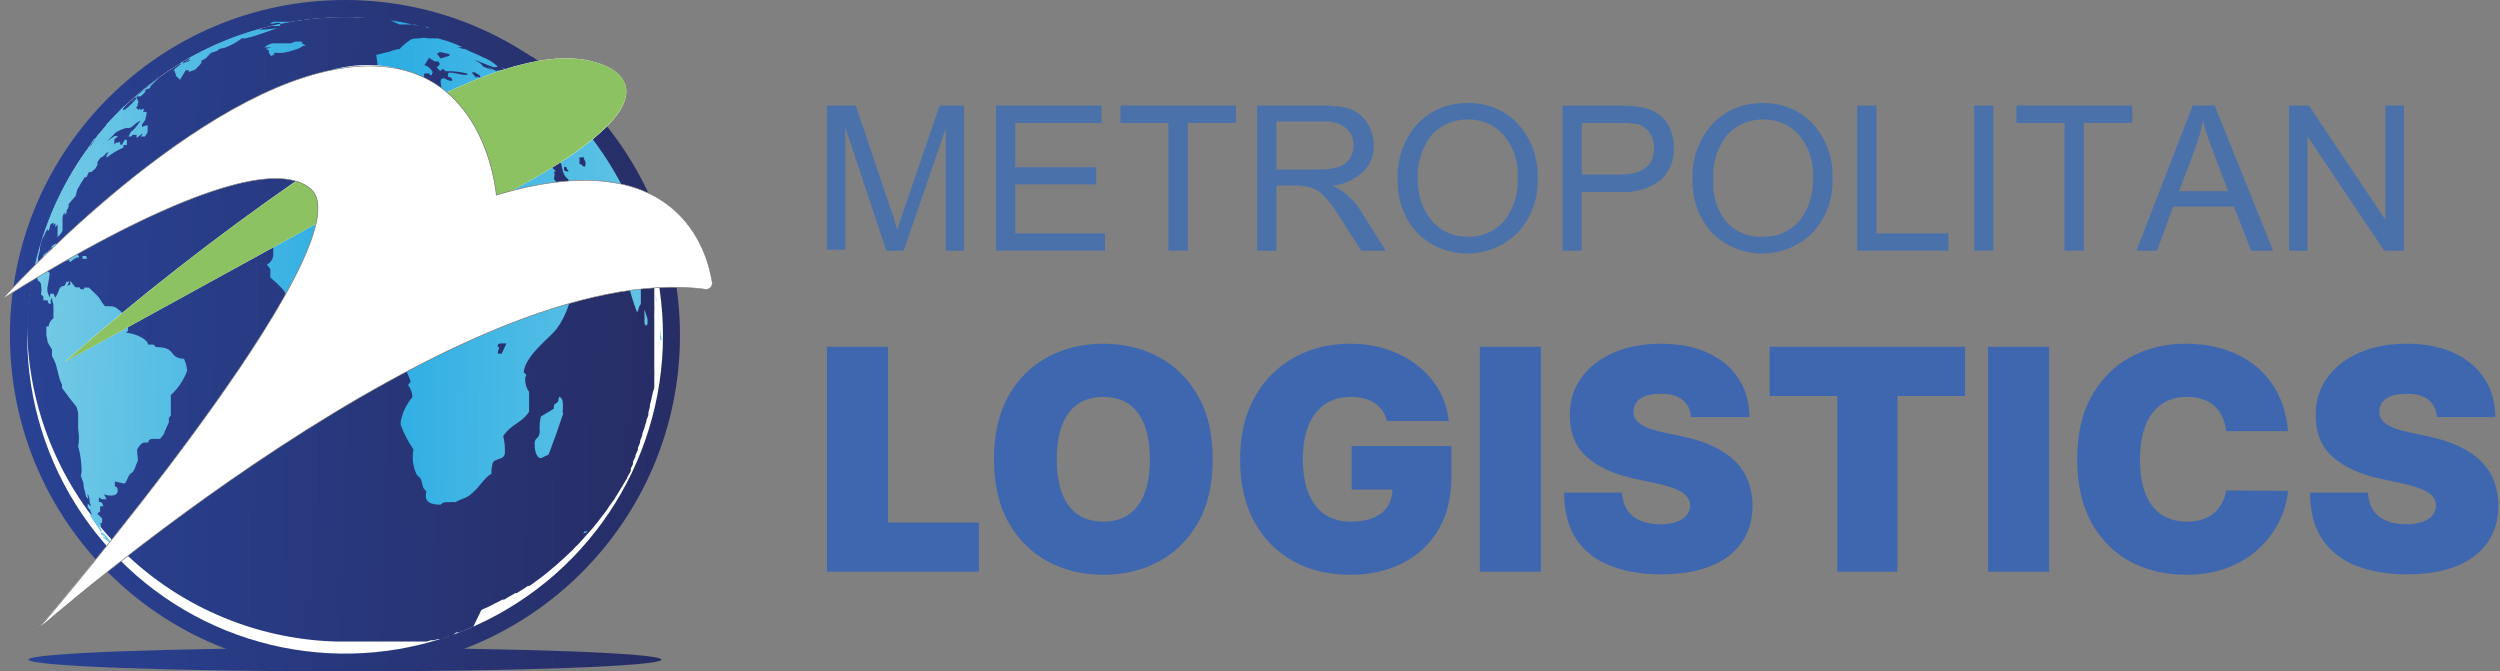 <svg xmlns="http://www.w3.org/2000/svg" width="1065" height="286" viewBox="0 0 1065 286" fill="none">
<rect x="0" y="0" width="1065" height="286" fill="#808080" stroke="none"/>
<path d="M146.947 286C221.396 286 281.748 283.759 281.748 280.995C281.748 278.231 221.396 275.99 146.947 275.99C72.499 275.99 12.146 278.231 12.146 280.995C12.146 283.759 72.499 286 146.947 286Z" fill="url(#paint0_linear_237_4)"/>
<path d="M146.948 285.687C225.769 285.687 289.666 221.734 289.666 142.844C289.666 63.953 225.769 0 146.948 0C68.127 0 4.229 63.953 4.229 142.844C4.229 221.734 68.127 285.687 146.948 285.687Z" fill="url(#paint1_linear_237_4)"/>
<path fill-rule="evenodd" clip-rule="evenodd" d="M150.699 7.404C177.478 8.137 203.438 16.802 225.296 32.304C247.154 47.806 263.928 69.448 273.495 94.492C283.062 119.537 284.993 146.859 279.043 173.002C273.093 199.145 259.53 222.935 240.07 241.362C220.61 259.789 196.126 272.025 169.717 276.523C143.307 281.021 116.158 277.578 91.704 266.63C67.249 255.682 46.588 237.721 32.334 215.019C18.081 192.317 10.874 165.894 11.626 139.091C12.635 103.175 27.85 69.129 53.928 44.435C80.006 19.742 114.813 6.423 150.699 7.404Z" fill="white"/>
<path fill-rule="evenodd" clip-rule="evenodd" d="M151.636 7.405H156.011H159.032H160.907H162.262H164.345H165.699H167.679H169.137H170.908H172.471H174.242H175.7H177.471H179.138H180.7H182.367H183.826L185.492 7.926H187.055L188.722 8.448H190.076L191.847 8.969L193.201 9.49L194.868 10.116L196.222 10.637L197.993 11.367L199.243 11.888L201.014 12.618L202.16 13.14L204.035 13.974L205.077 14.495L206.952 15.329H207.89L209.765 16.267L210.807 16.893L212.578 17.831H213.619L215.494 18.978H216.224L218.203 20.23H218.932L220.911 21.481H221.641L223.62 22.732H224.245C224.86 23.276 225.523 23.765 226.224 24.192H226.745L228.829 25.651L231.016 27.32C240.056 36.749 247.703 47.422 253.726 59.016L255.497 61.31L256.956 63.187C257.091 63.487 257.266 63.768 257.477 64.021L258.518 65.585C258.822 65.948 259.1 66.331 259.352 66.732C259.689 67.144 259.969 67.6 260.185 68.087L261.123 69.443C261.404 69.837 261.648 70.255 261.852 70.694L262.789 72.154C263.071 72.547 263.315 72.966 263.519 73.405L264.456 74.969L265.185 76.22C265.185 76.742 265.706 77.263 266.019 77.68C266.331 78.097 266.019 78.618 266.748 79.035L267.581 80.599L268.102 81.746L269.04 83.623L269.561 84.666L270.394 86.542L270.915 87.689L271.748 89.462V90.504L272.582 92.694V93.528C272.905 94.24 273.183 94.971 273.415 95.718V96.552C273.415 97.386 273.936 98.116 274.249 98.846V99.68C274.249 100.41 274.769 101.244 275.082 102.078V102.704L275.811 105.31C275.993 106.229 276.237 107.135 276.54 108.021V108.542L277.165 111.149V111.879C277.165 112.609 277.165 113.443 277.686 114.277V115.111C277.91 116.004 278.084 116.909 278.207 117.822C278.207 118.76 278.207 119.699 278.728 120.637C278.786 121.609 278.786 122.584 278.728 123.557V126.372V126.997V130.021C278.78 130.889 278.78 131.76 278.728 132.628V133.462C278.676 134.121 278.676 134.784 278.728 135.443V136.903C278.728 139.196 278.728 141.49 278.728 143.784V150.561C278.728 150.561 278.728 151.604 278.728 152.125C278.728 152.647 278.728 153.377 278.728 154.002C278.677 154.278 278.677 154.561 278.728 154.836V157.443C278.779 158.45 278.779 159.459 278.728 160.467V161.092C278.728 162.031 278.728 162.969 278.728 163.803C278.728 164.846 278.728 165.784 278.207 166.723L277.582 169.642C277.388 170.592 277.145 171.532 276.853 172.457V173.291L276.228 175.689V176.419C276.228 177.253 275.707 178.087 275.394 178.922V179.443C275.069 180.331 274.791 181.236 274.561 182.154L273.623 184.76V185.386L272.686 187.784V188.514L271.748 190.808V191.642L270.707 193.936V194.457C270.316 195.201 269.969 195.967 269.665 196.751V197.689L268.727 199.566V200.609C268.42 201.256 268.072 201.883 267.686 202.486L267.165 203.424C267.165 204.05 266.435 204.675 266.123 205.405L265.602 206.239C265.293 206.818 264.945 207.375 264.56 207.907C264.356 208.346 264.112 208.765 263.831 209.159L262.894 210.722C262.686 211.094 262.442 211.443 262.164 211.765C262.164 212.391 261.435 212.912 261.123 213.433L260.393 214.476L259.143 216.249L258.622 217.083L257.477 218.647L256.539 219.794L255.601 221.045L254.664 222.296L253.622 223.547C253.25 223.979 252.902 224.432 252.58 224.903L251.643 225.945L250.497 227.196L249.559 228.239L248.309 229.699L247.684 230.324L246.226 231.993L245.288 232.827L243.934 234.286L241.642 236.476L237.058 240.647L232.579 244.4C231.121 245.547 229.662 246.694 228.099 247.737L227.474 248.258L225.495 249.614H224.87L222.995 250.865L222.162 251.386L220.182 252.637H219.557L217.578 253.784L216.64 254.305L214.765 255.452H213.932L212.057 256.495L210.911 257.016L209.348 257.85L208.098 258.476L206.431 259.206L205.077 259.832L201.639 266.922L200.285 267.547L198.722 268.173L197.264 268.798L195.597 269.424H194.347L192.264 271.092H191.222L189.659 271.613L188.097 272.239H186.638L184.867 272.76H183.513L181.742 273.282H180.284H178.513H177.158H175.283H173.825H171.95H170.596H168.616H167.366H165.178H164.033H161.741H159.97H157.47H142.885C107.91 272.233 74.698 257.675 50.209 232.659C25.72 207.644 11.856 174.112 11.522 139.092C11.522 137.945 11.522 136.798 11.522 135.651C12.91 111.033 21.017 87.268 34.961 66.941L36.836 64.23C49.691 46.144 66.788 31.494 86.623 21.568C106.458 11.641 128.425 6.742 150.594 7.301L151.636 7.405Z" fill="url(#paint2_linear_237_4)"/>
<path fill-rule="evenodd" clip-rule="evenodd" d="M166.325 8.65C170.388 9.276 174.555 10.11 178.513 11.049L176.638 10.423H175.18H172.055C170.7 10.423 170.388 10.423 170.179 10.423L166.325 8.65ZM181.743 11.778H182.264H182.784H184.035H182.993L181.222 11.257H179.347H180.388H181.43L181.743 11.778ZM220.287 28.878L226.538 33.153L225.183 32.214C223.204 30.963 222.579 30.442 221.85 29.921L219.766 28.565L220.704 29.191L220.287 28.878ZM230.704 36.489H230.184L229.142 35.655L227.892 34.821C227.518 34.484 227.096 34.203 226.642 33.987C225.704 33.987 226.642 33.987 225.496 33.987C223.562 33.017 221.58 32.147 219.558 31.38L220.079 32.006H218.724C218.053 31.663 217.424 31.243 216.849 30.755L218.516 31.485L216.433 29.921L213.412 28.565L215.183 29.712C216.433 32.214 217.37 32.006 213.412 29.712C213.412 30.442 211.016 29.712 211.536 29.712C212.057 29.712 211.536 29.712 212.474 30.65L207.37 28.461L209.766 30.025L205.703 28.252C205.449 27.826 205.133 27.439 204.765 27.105L202.057 25.437C204.14 26.167 207.37 27.627 209.557 28.357C209.948 28.542 210.375 28.638 210.807 28.638C211.24 28.638 211.667 28.542 212.057 28.357C210.158 26.583 207.927 25.201 205.494 24.29C202.369 22.622 202.057 22.935 198.098 20.849H197.369L194.869 20.12H197.056C195.053 19.178 193.001 18.343 190.91 17.617L186.639 16.366H185.91H184.139H182.68C181.309 16.057 179.885 16.057 178.513 16.366C176.951 16.366 175.701 16.366 174.763 16.992C173.826 17.617 170.388 20.224 170.388 20.849C168.772 21.034 167.193 21.456 165.7 22.101C164.867 22.101 161.012 23.352 160.283 23.352L160.908 28.044H161.741C161.506 28.395 161.33 28.782 161.22 29.191C161.95 29.191 163.304 30.129 163.929 30.233H166.95C167.092 29.811 167.38 29.453 167.762 29.224C168.144 28.995 168.594 28.909 169.034 28.982C170.388 28.982 169.034 28.982 171.221 29.712L170.388 31.276L171.43 32.214C169.346 32.214 170.284 31.276 168.825 31.172C167.367 31.067 165.387 31.693 165.283 32.631C165.335 33.326 165.335 34.023 165.283 34.717H166.117C166.222 35.338 166.222 35.972 166.117 36.593C166.206 36.9 166.206 37.226 166.117 37.532H161.22C160.283 38.47 160.075 37.532 159.345 38.679C158.616 39.826 158.824 39.721 158.095 40.243C156.637 40.95 155.098 41.475 153.512 41.807C153.626 40.652 153.8 39.503 154.032 38.366L151.741 37.428L146.74 32.527C147.601 31.61 148.542 30.772 149.553 30.025H146.011L146.949 28.565L142.052 29.399V31.276C142.052 31.902 142.052 31.902 141.115 32.423C141.173 33.152 141.173 33.884 141.115 34.612L142.99 33.987L142.365 36.176H144.657C144.927 36.822 145.241 37.449 145.594 38.053H145.074L142.261 39.617L142.886 40.243L141.427 41.39L143.094 42.015L140.49 45.143L143.719 44.205C144.093 44.761 144.408 45.355 144.657 45.977H145.282C145.725 45.282 146.109 44.549 146.428 43.788H149.24L150.699 44.622C151.22 43.996 150.699 43.892 151.949 43.892H153.407V41.703H154.345C154.239 42.148 154.239 42.612 154.345 43.058L151.324 44.101L147.782 43.058V44.935H146.219H144.969H142.157C142.208 45.28 142.208 45.632 142.157 45.977C142.157 47.229 144.657 47.333 146.324 47.541L148.199 50.044C148.199 51.92 148.199 51.92 148.199 53.902L144.657 55.257C143.511 55.257 132.052 53.589 131.843 56.821C131.843 57.968 132.468 58.072 133.094 58.489C132.775 59.317 132.392 60.119 131.948 60.887L133.094 62.451H131.948C131.999 62.867 131.999 63.287 131.948 63.703C131.948 64.954 131.948 64.745 133.302 65.058C132.677 66.101 133.302 65.058 132.781 66.309C132.831 66.899 132.831 67.492 132.781 68.082H137.26C137.796 68.888 138.217 69.766 138.511 70.688C138.511 75.589 130.489 74.65 130.281 80.072C130.281 81.011 130.281 80.072 130.281 81.845C126.843 86.328 122.884 85.077 122.364 88.831C119.134 89.56 120.28 90.603 119.03 92.897C117.78 95.191 116.947 93.835 116.426 97.484H114.967V101.342C115.696 101.342 116.426 101.342 116.426 102.385C116.426 103.428 116.426 104.053 116.426 105.826V107.807C116.514 108.801 116.303 109.798 115.82 110.672C115.338 111.545 114.605 112.254 113.717 112.707L115.176 114.688V118.233C116.838 119.582 118.405 121.045 119.863 122.612C122.051 124.594 121.426 126.053 123.093 127.826C126.124 130.808 129.648 133.243 133.51 135.02C134.76 135.02 135.49 133.56 138.719 133.665H140.282C141.71 133.701 143.107 134.095 144.344 134.812C147.35 133.302 150.536 132.181 153.824 131.475H156.949C159.137 131.475 159.345 134.707 161.429 136.271C162.458 136.038 163.525 136.038 164.554 136.271H165.492C166.367 136.376 167.168 136.813 167.73 137.492C168.292 138.171 168.572 139.041 168.513 139.921C168.031 141.423 167.649 142.956 167.367 144.508V145.968H165.804C166.638 149.513 169.138 151.285 171.013 153.892C172.562 156.666 173.886 159.56 174.971 162.546L173.826 164.006C174.952 165.48 175.606 167.261 175.701 169.115C173.194 172.121 171.476 175.704 170.7 179.541V181.001C172.045 184.698 173.867 188.203 176.117 191.428C175.445 194.949 175.882 198.592 177.367 201.854C178.513 203.939 179.034 202.48 179.763 205.712C180.493 208.944 180.597 207.797 181.639 209.466C180.493 213.845 183.41 214.992 187.681 214.992C188.514 214.366 188.514 214.053 189.556 213.949H191.223C192.122 213.831 193.032 213.831 193.931 213.949C198.411 211.551 198.306 212.906 202.473 208.84C204.453 206.859 207.37 202.584 209.349 201.854C209.349 199.665 209.349 199.665 209.87 197.371C210.391 195.077 214.766 196.224 215.078 193.096V191.323C215.076 189.457 214.831 187.6 214.349 185.797C218.099 180.271 222.058 180.48 225.392 175.371C225.392 171.2 225.392 171.2 225.392 166.925C224.273 165.421 223.687 163.587 223.725 161.712C223.725 160.669 223.725 160.982 224.246 159.731L223.1 158.584C223.829 151.494 233.517 144.508 236.955 140.338C239.292 137.182 241.088 133.658 242.268 129.911C245.393 121.153 240.914 125.219 237.059 125.011L236.017 125.845C234.871 125.115 236.017 125.323 234.767 125.219C233.517 125.115 233.726 126.053 232.788 126.053C232.081 125.405 231.42 124.708 230.809 123.968V121.778C232.684 122.404 233.621 122.404 234.663 120.631L244.039 117.295C244.039 113.541 247.893 117.295 247.997 113.541C248.946 112.885 249.958 112.326 251.018 111.873C250.966 111.109 250.966 110.343 251.018 109.579C252.06 109.579 253.31 108.015 253.206 106.556C253.102 105.096 248.727 104.679 248.206 98.214L245.289 101.447C239.872 100.508 243.518 101.447 241.539 97.38L240.393 98.319L239.559 95.816L235.913 89.977H238.726C239.976 94.356 242.997 95.712 246.018 98.006C246.018 97.172 246.643 96.859 247.789 97.067C248.623 98.107 249.356 99.224 249.977 100.404C252.268 100.404 254.769 102.072 256.435 102.176H259.665C260.602 104.366 261.644 106.868 263.415 107.598H262.478C262.478 108.537 264.144 111.039 264.874 111.248L266.124 110.413C266.168 111.212 266.168 112.013 266.124 112.812C267.126 119.688 268.873 126.436 271.332 132.935C271.957 132.935 272.166 129.911 272.999 129.598V127.617C272.999 124.906 272.999 124.906 272.999 122.195C272.951 121.799 273.038 121.398 273.246 121.058C273.454 120.717 273.771 120.457 274.145 120.319C274.145 117.816 275.916 115.939 275.708 114.688V113.646H276.437C276.437 113.646 276.437 113.646 277.166 113.646V112.603C277.325 114.146 277.711 115.657 278.312 117.086C278.418 118.036 278.592 118.977 278.833 119.902C278.907 120.769 278.907 121.641 278.833 122.508C278.801 122.89 278.801 123.273 278.833 123.655C278.88 123.205 278.88 122.75 278.833 122.3C278.833 123.864 279.354 126.575 279.562 127.2V129.911C279.562 131.266 279.562 132.101 279.562 133.56C279.562 135.02 279.562 135.333 279.562 137.001C279.562 138.669 279.562 140.65 279.562 141.902C279.562 140.129 279.562 138.357 279.562 136.584C279.562 134.603 279.562 134.603 279.562 132.413C279.562 132.413 279.562 129.807 279.562 128.868C279.608 128.557 279.608 128.241 279.562 127.93C279.515 128.311 279.515 128.696 279.562 129.077C277.901 110.822 272.558 93.094 263.856 76.965C255.154 60.835 243.274 46.64 228.934 35.238L230.704 36.489ZM281.854 144.925C281.798 145.375 281.798 145.831 281.854 146.281C281.854 148.053 281.854 149.826 281.854 151.598C281.854 150.66 281.854 149.513 281.854 147.323V144.717C281.555 142.991 281.347 141.251 281.229 139.503V140.129V143.883V144.612L281.854 144.925ZM14.127 116.565C18.22 95.722 27.18 76.144 40.275 59.428V58.802C38.504 61.304 38.087 62.243 38.4 62.451L40.066 60.157C40.525 59.253 41.047 58.382 41.629 57.551C42.358 56.821 44.129 54.84 44.754 54.006L45.483 52.859C46.108 52.129 45.483 52.338 45.483 52.859L47.567 50.565L52.463 45.56L54.13 44.309L53.192 45.352L52.463 46.29V47.02C53.609 46.29 52.463 47.02 53.505 46.499C55.285 45.094 56.893 43.484 58.297 41.703L59.026 43.579L58.401 44.622H59.026L57.984 45.769L58.922 46.812L59.755 46.186V46.916C61.526 46.082 61.422 45.977 61.005 47.646H61.943C63.193 47.646 61.943 49.627 61.943 50.982L60.484 53.068C60.514 53.38 60.514 53.694 60.484 54.006L62.88 53.276C62.88 54.84 62.88 54.84 62.88 56.404L61.734 58.176H60.068L60.901 56.717L58.193 58.802V57.447H56.526L55.797 58.176H54.755L55.797 56.091C57.359 55.257 58.713 52.859 59.964 51.399C57.151 52.546 57.151 53.797 55.172 54.527H53.713C52.178 54.955 50.706 55.586 49.338 56.404L45.379 60.47C46.46 59.55 47.609 58.714 48.817 57.968C49.754 57.968 49.859 57.968 50.275 57.968L48.713 59.428C48.713 59.428 48.713 59.428 48.713 60.053V61.513L49.65 60.575C49.65 60.575 49.65 61.304 50.38 60.575H51.213C51.167 60.921 51.167 61.271 51.213 61.617H51.942L53.192 59.532H54.026C54.073 59.948 54.073 60.367 54.026 60.783V61.826H52.567V62.868C50.001 63.986 47.586 65.422 45.379 67.143C45.379 67.143 45.379 67.143 45.379 66.413C45.379 66.413 45.379 65.579 46.525 64.954L45.379 65.058C44.748 66.031 43.841 66.793 42.775 67.248L41.525 69.02C41.477 69.436 41.477 69.856 41.525 70.271C40.9 71.21 40.795 71.627 40.587 71.835C40.379 72.044 40.587 71.835 38.92 73.295H37.879L36.837 75.484H36.108C34.94 77.236 33.862 79.045 32.878 80.906L32.253 83.409L29.232 86.954C29.278 87.3 29.278 87.65 29.232 87.996C29.087 88.578 28.801 89.115 28.399 89.56C28.353 89.871 28.353 90.188 28.399 90.499L27.67 91.437C27.044 91.437 27.67 91.437 27.67 90.394C27.1 91.037 26.737 91.836 26.628 92.688C26.628 94.356 26.628 96.755 26.628 98.006C26.628 99.257 24.544 100.717 24.544 101.134C24.544 99.778 24.544 99.987 24.544 98.84C24.544 97.693 24.544 96.755 24.544 95.504L23.607 96.859V95.086L22.773 95.921C22.82 95.54 22.82 95.154 22.773 94.774L21.523 95.608L20.898 97.902L20.377 98.423V97.484L19.336 99.049C19.03 99.756 18.786 100.489 18.606 101.238C18.555 100.962 18.555 100.68 18.606 100.404C17.901 101.973 17.377 103.617 17.044 105.304V106.347L16.21 109.579C16.14 110.934 16.14 112.291 16.21 113.646C16.479 113.255 16.836 112.934 17.252 112.707C17.252 112.707 18.502 108.641 18.606 108.537C18.711 108.432 19.752 107.598 20.169 107.181V108.12L19.544 109.371C19.544 111.977 18.606 113.02 18.294 114.584C18.243 114.93 18.243 115.281 18.294 115.627H19.857C20.69 115.627 20.482 115.627 21.211 116.357C20.482 122.925 19.232 122.821 21.211 126.783C21.226 126.222 21.296 125.663 21.419 125.115H22.773L23.607 126.783C24.544 125.115 24.544 125.115 25.586 122.404H26.211V121.883H26.94C27.565 121.883 27.982 121.048 28.295 120.006H29.545L28.607 121.778L29.961 121.257V119.589C30.632 120.571 31.363 121.511 32.149 122.404C32.878 122.404 32.878 122.404 33.608 122.404C34.545 122.404 33.608 123.238 34.962 123.238H35.795V122.508H38.92H37.879L41.42 125.949C42.671 127.096 43.4 129.181 44.754 130.432C48.713 130.432 48.713 130.432 51.317 132.518C53.019 134.421 54.14 136.773 54.546 139.295V139.921C54.546 140.963 54.546 140.963 53.713 141.797C56.734 141.797 62.88 144.195 63.089 146.802C64.13 146.802 63.818 146.802 64.755 146.802C65.693 146.802 65.589 146.802 66.318 147.845C75.59 147.845 71.423 152.537 78.402 152.849C79.098 154.442 79.554 156.128 79.757 157.854C78.321 161.851 75.924 165.432 72.777 168.281V176.935L71.944 178.082V179.958C71.093 181.657 70.328 183.397 69.652 185.172L68.193 186.944H64.964C63.818 186.944 63.297 187.57 63.089 188.508H61.526C60.172 188.508 58.922 190.594 58.401 191.532C58.401 194.556 59.13 195.703 58.401 197.058C57.672 198.413 57.776 199.352 56.734 200.812C55.692 202.271 55.692 200.812 54.442 203.627C53.192 206.442 53.192 206.129 51.63 205.712L48.921 205.086V207.172C48.921 207.172 49.859 207.172 50.067 208.319C50.692 211.447 47.046 211.551 44.337 210.612C44.648 211.325 44.996 212.021 45.379 212.698C44.754 212.698 44.754 212.698 44.129 212.698H43.504C43.017 212.482 42.562 212.201 42.15 211.864C42.09 212.523 42.09 213.186 42.15 213.845C43.4 213.845 43.4 213.845 44.025 215.721C43.58 215.615 43.116 215.615 42.671 215.721C42.572 216.413 42.572 217.115 42.671 217.807L41.42 218.849L43.504 220.83V221.769C43.504 222.812 43.504 222.812 42.671 222.916C43.921 225.939 41.629 222.916 42.671 224.897C43.144 225.76 43.666 226.595 44.233 227.399C45.796 228.65 45.171 228.546 46.525 230.006C47.412 230.928 48.351 231.798 49.338 232.612H48.504L43.712 228.755H44.337L45.171 229.484L43.712 227.191L44.442 228.65L42.983 227.399C42.926 227.159 42.926 226.909 42.983 226.669L43.712 227.295C43.658 226.984 43.658 226.667 43.712 226.357H42.671C42.671 225.731 41.108 223.75 40.691 223.124C40.275 222.499 39.545 221.665 38.504 219.788V219.266V218.641C38.727 218.914 39.013 219.128 39.337 219.266C38.816 218.432 38.816 218.641 38.608 218.015C38.4 217.39 38.608 217.181 37.358 216.243V214.47C37.804 214.973 38.333 215.396 38.92 215.721C38.634 215.185 38.39 214.628 38.191 214.053C38.191 212.698 38.191 212.593 37.566 210.717C36.733 210.717 37.566 210.717 37.566 212.489C36.316 211.551 36.524 210.717 36.212 209.361C35.766 208.271 35.553 207.099 35.587 205.921C34.962 204.252 34.962 204.252 34.337 202.375C35.378 202.375 34.337 192.887 33.295 190.281C33.749 187.799 33.749 185.255 33.295 182.774V182.044C33.295 179.958 33.295 180.063 33.295 177.873C33.295 175.579 33.295 175.579 32.566 173.285C29.336 169.219 29.336 169.219 26.419 165.257V163.797C24.648 160.982 24.544 155.039 22.148 151.807V148.887L20.377 145.968L19.752 142.736V139.086H20.69C20.773 138.383 21.001 137.705 21.36 137.095C21.718 136.485 22.2 135.956 22.773 135.541C22.773 133.665 22.773 132.205 22.773 130.432C22.773 128.66 22.253 129.39 22.148 126.679L21.419 128.451C21.419 128.451 22.253 129.181 21.419 129.39C20.586 129.598 20.482 128.764 20.273 127.93H18.502C18.502 125.845 18.502 126.366 17.46 125.428C17.981 122.508 17.46 122.821 17.46 120.736C16.835 120.736 17.46 119.797 16.315 119.797C15.996 119.031 15.786 118.224 15.69 117.399C15.595 117.845 15.419 118.27 15.169 118.65C15.169 118.65 15.169 117.921 15.169 116.669L14.127 116.565ZM55.067 43.579C55.067 43.579 55.901 43.058 56.317 42.954L57.255 41.703H58.193C59.234 40.451 58.193 40.973 58.193 41.077C58.193 41.181 58.193 41.077 59.13 41.077H59.859C61.734 39.617 62.88 37.949 61.214 39.096L62.047 38.366C63.401 37.323 62.047 38.366 64.026 37.428V36.802L66.214 34.612L67.464 33.57L66.214 34.3C67.464 33.361 67.151 33.57 66.214 34.3C62.581 37.06 59.104 40.019 55.797 43.162L55.067 43.579ZM77.777 26.271C92.027 17.823 107.704 12.063 124.03 9.276H123.51H126.322H124.76C124.76 9.276 124.76 9.276 126.739 9.276H123.822H121.739H123.51C124.655 9.276 124.343 9.276 123.51 9.276H124.447H122.468C122.468 9.276 122.468 9.276 124.343 9.276H122.676H121.739H120.384H122.78H122.155H119.343H116.738L114.863 9.902C116.426 9.902 114.863 10.423 117.051 9.902C119.238 9.38 119.655 9.902 119.343 10.527C119.392 10.697 119.392 10.878 119.343 11.049C118.373 11.145 117.396 11.145 116.426 11.049C115.176 11.049 116.426 10.423 115.176 11.049C113.473 11.447 111.802 11.97 110.175 12.613H111.946H112.78L117.363 12.091H118.509C116.634 12.091 110.592 15.115 104.446 16.366H102.987C100.876 17.95 98.564 19.247 96.112 20.224L93.403 20.849L92.674 21.579L89.132 22.831H90.07C88.82 22.831 88.611 24.916 85.799 25.75C85.895 26.055 85.895 26.383 85.799 26.688C85.278 27.731 83.924 28.669 83.298 29.608L80.486 30.65C80.428 30.41 80.428 30.16 80.486 29.921H79.132L76.631 34.091C76.631 33.257 73.923 32.423 75.173 31.276H74.548C74.5 31.035 74.5 30.787 74.548 30.546C74.548 30.025 74.548 30.025 73.714 30.546L74.652 29.191L76.631 27.627L79.236 26.271L81.007 24.916H79.861C79.861 24.916 78.715 25.75 77.361 26.48L76.631 27.314H77.256L78.611 26.48H79.652C80.174 26.139 80.733 25.859 81.319 25.646H80.486L79.34 26.375L78.09 27.001L77.777 26.271ZM212.057 147.845C212.057 146.698 212.057 146.385 213.516 146.281H215.703C214.766 148.47 214.766 148.47 213.724 150.66H212.057C212.057 148.575 212.578 149.617 212.578 147.74L212.057 147.845ZM220.495 103.219C219.141 101.03 218.829 103.219 218.308 100.091C217.787 96.963 215.599 95.295 214.87 92.271L216.849 91.541C219.037 95.295 219.037 95.295 221.016 98.944C223.1 99.778 223.725 101.759 224.142 104.262C224.558 106.764 226.225 106.764 227.683 109.371C229.966 113.127 231.29 117.389 231.538 121.778L225.912 116.044C224.558 114.063 225.079 113.437 224.142 111.56C223.204 109.684 222.475 110.935 221.85 108.12C221.225 105.304 221.85 104.575 220.808 103.011L220.495 103.219ZM241.33 72.982C240.809 72.982 240.809 72.982 240.288 72.356V71.105H241.226C241.955 73.504 241.226 71.105 242.268 72.982H241.226H241.33ZM180.805 60.783C179.034 60.783 178.409 59.115 177.784 57.968C177.159 56.821 175.076 56.925 175.076 55.153C175.076 55.153 175.076 54.11 176.847 54.11C176.957 54.65 177.132 55.175 177.367 55.674L178.618 54.944C181.027 58.223 184.313 60.753 188.097 62.243C188.097 63.181 188.097 62.243 188.097 63.39C188.149 64.084 188.149 64.781 188.097 65.475C190.507 67.78 192.483 70.499 193.931 73.504H195.806L195.181 71.939C195.579 71.647 195.93 71.295 196.223 70.897H196.952C197.001 70.412 197.001 69.922 196.952 69.437L195.285 68.811C195.238 68.431 195.238 68.046 195.285 67.665C195.285 66.309 195.285 67.665 194.244 65.475L196.535 66.518H197.369C197.324 65.963 197.324 65.405 197.369 64.849H200.39C200.39 66.309 200.39 66.309 200.39 67.665H201.223L200.598 70.063L202.265 70.688C202.14 71.473 201.93 72.242 201.64 72.982H203.932C205.078 72.982 204.974 72.982 205.286 74.338H207.89C207.89 74.338 207.89 73.191 208.62 73.295C209.648 73.56 210.584 74.101 211.328 74.859H215.078H216.328C216.328 79.029 217.37 76.527 216.328 80.072C216.328 81.428 216.328 84.347 214.141 84.138C209.661 83.617 210.911 81.949 206.744 83.617L199.556 81.636C198.827 80.489 197.786 80.594 195.806 80.385C194.66 77.049 190.806 78.925 189.243 79.759V82.053C188.514 82.053 188.514 82.887 187.472 82.783C186.383 82.52 185.378 81.981 184.555 81.219H181.743C179.138 77.466 179.555 77.883 174.867 77.57C174.034 77.57 172.471 75.797 170.492 75.484C171.117 73.399 172.471 74.129 172.367 72.565C172.263 71.001 171.43 72.565 171.43 70.793C171.43 69.02 171.95 70.793 172.367 69.02L169.45 68.082C165.804 69.541 160.179 68.082 157.262 68.603C155.229 68.782 153.211 69.095 151.22 69.541C149.575 70.396 147.823 71.027 146.011 71.418C144.969 71.418 145.386 71.418 144.032 71.418C144.032 68.186 144.761 70.063 147.574 68.499C147.574 69.437 147.574 69.75 149.032 69.854C150.491 69.958 151.116 65.996 151.116 65.996C151.224 65.27 151.224 64.533 151.116 63.807L152.47 64.849V63.703H153.407C153.459 62.73 153.459 61.756 153.407 60.783H154.241V62.868L155.387 63.807L156.741 62.556C156.741 59.532 157.783 60.783 157.783 59.323C157.783 57.864 157.783 58.593 157.783 56.925L159.658 56.091L164.346 57.342C164.394 57.137 164.394 56.922 164.346 56.717L167.367 56.091L168.304 57.864C167.679 58.802 167.783 57.864 167.783 59.011C167.783 60.157 167.783 59.74 168.304 61.513H166.846C167.19 62.154 167.369 62.871 167.367 63.598C167.419 64.292 167.419 64.989 167.367 65.684H170.179C170.179 64.015 170.179 64.015 170.179 62.347L169.138 61.096C169.138 58.489 169.138 58.489 169.138 55.883C171.221 56.612 169.763 57.342 171.43 59.011C173.096 60.679 173.826 59.74 174.555 61.93L179.243 64.745V65.266H180.597C180.597 66.935 180.597 66.935 180.597 68.603H176.847H174.034V69.958L179.659 72.356C179.937 71.11 180.32 69.889 180.805 68.707C183.514 70.063 182.055 67.873 184.035 67.248C183.983 66.693 183.983 66.134 184.035 65.579H183.097V64.328L186.222 65.475C186.222 63.39 184.035 62.764 182.055 62.139V60.992H180.701L180.805 60.783ZM248.414 66.726L249.456 69.229C249.456 69.958 249.456 71.314 248.622 70.897C247.789 70.48 247.893 70.271 247.581 69.958H246.851C246.901 68.986 246.901 68.011 246.851 67.039H248.935L248.414 66.726ZM206.744 55.778L210.078 57.447V59.532L212.057 62.556C215.391 62.556 211.224 58.698 217.579 59.845L225.6 66.518V67.56C223.908 67.818 222.187 67.818 220.495 67.56C219.141 67.56 216.537 65.788 216.12 64.745C215.43 64.85 214.727 64.85 214.037 64.745C212.682 64.745 210.182 63.598 209.661 65.579L204.036 64.12C204.036 62.556 204.036 62.556 204.036 60.992L207.89 55.674L206.744 55.778ZM232.267 62.556C234.663 63.181 234.871 61.304 236.434 61.826L238.726 62.764V63.494C238.726 64.849 238.726 64.328 237.059 64.015C236.581 64.614 236.02 65.14 235.392 65.579L237.476 68.29L239.038 69.646C239.768 73.399 240.184 75.067 242.164 76.423C241.539 78.821 244.247 80.594 240.497 79.864C238.672 79.177 237.106 77.938 236.017 76.319C236.017 74.546 236.538 75.38 236.017 73.086H236.955C235.029 71.275 233.411 69.162 232.163 66.831C232.163 66.831 232.163 66.831 232.163 65.892L230.6 64.849C231.24 64.15 231.799 63.38 232.267 62.556ZM214.974 58.906C213.203 58.906 213.724 57.342 214.974 57.238H217.579C218.308 58.176 217.579 57.238 217.579 57.968C217.579 58.698 217.579 57.968 217.579 59.323H214.766L214.974 58.906ZM203.307 32.423C203.347 32.594 203.347 32.773 203.307 32.944H202.682C201.952 31.797 199.556 30.233 202.682 30.963C203.723 32.319 204.14 30.963 204.765 33.257L203.203 32.527L203.307 32.423ZM182.472 24.499L185.18 26.167H186.743L187.368 27.21C187.368 27.731 186.118 28.461 186.118 28.774C186.55 29.311 187.039 29.801 187.576 30.233L188.618 29.295L189.868 30.338C192.994 30.219 196.119 30.57 199.14 31.38C199.18 31.552 199.18 31.73 199.14 31.902H197.994C195.702 31.902 190.389 29.712 190.806 31.902C190.91 32.17 190.91 32.468 190.806 32.736C191.848 32.736 192.577 33.257 192.681 34.091C192.785 34.925 190.077 34.091 189.452 33.361C187.16 33.361 187.681 34.508 187.993 37.115L185.91 37.636C185.18 37.636 185.18 37.011 184.243 36.906C182.581 37.087 180.904 37.087 179.243 36.906H177.888L176.847 38.157C175.875 37.417 174.725 36.95 173.513 36.802C172.575 36.802 173.513 37.323 171.325 36.802V37.011H169.554C169.554 36.176 169.554 37.011 169.034 35.759C168.513 34.508 170.388 34.404 170.388 34.195C170.532 34.95 170.932 35.633 171.52 36.127C172.109 36.62 172.849 36.896 173.617 36.906C173.572 36.595 173.572 36.279 173.617 35.968H174.971V36.593H175.805V35.864C176.221 35.637 176.578 35.316 176.847 34.925H179.555C179.555 33.883 180.284 34.925 180.284 33.674C180.514 32.888 180.688 32.087 180.805 31.276H182.472H182.993C183.043 31.517 183.043 31.765 182.993 32.006H183.826C183.955 31.571 184.129 31.152 184.347 30.755C184.001 30.031 183.507 29.387 182.897 28.866C182.287 28.346 181.574 27.959 180.805 27.731L182.889 24.499H182.472ZM187.681 22.205L191.431 23.039C191.51 23.276 191.51 23.532 191.431 23.769L187.681 24.916L186.118 22.831L187.472 22.205H187.681ZM55.172 231.883C54.546 230.84 54.234 230.736 52.88 230.006C52.91 230.318 52.91 230.632 52.88 230.944L53.505 232.3L55.172 231.883ZM250.393 225.939L249.247 226.565V225.939L248.414 227.503L249.143 226.982H249.664C249.892 226.534 250.172 226.114 250.498 225.731L250.393 225.939ZM239.976 175.996C236.955 184.963 236.955 184.963 233.726 193.617L230.496 195.181C228.204 195.181 227.579 190.698 227.788 188.508C227.996 186.319 229.559 187.048 229.871 184.338C229.977 183.892 229.977 183.428 229.871 182.982C229.871 180.271 229.871 180.271 230.392 177.456L235.913 174.12C235.913 171.617 236.434 172.451 237.372 171.409C238.309 170.366 237.372 171.409 238.205 169.011C240.184 169.636 239.872 172.868 239.663 175.684L239.976 175.996ZM274.562 137.939V134.707C274.505 133.77 274.505 132.83 274.562 131.892L275.812 135.75C275.866 136.548 275.866 137.35 275.812 138.148C275.812 138.148 275.187 138.774 274.874 138.774V137.939H274.562ZM34.962 110.309C35.617 110.2 36.286 110.2 36.941 110.309C36.941 109.371 36.941 109.058 36.212 109.058H35.17C35.17 109.058 35.17 109.058 35.17 110.309H34.962ZM29.024 108.328H29.857C29.808 108.883 29.808 109.441 29.857 109.996H27.461C27.461 112.29 27.982 110.935 28.92 110.83H29.649V111.56C30.795 111.56 29.649 111.56 31.628 110.309C33.608 109.058 33.399 110.309 33.608 109.371C33.816 108.432 31.107 107.807 30.17 108.015C30.17 108.015 30.17 108.015 29.232 107.494V108.641L29.024 108.328ZM24.544 112.186C25.065 112.186 24.544 112.186 25.482 111.56C26.419 110.935 24.961 110.622 24.023 110.726C23.086 110.83 24.023 112.29 24.023 112.186H24.544ZM20.273 107.181L22.253 105.096V105.93L24.232 106.451L25.065 107.598V108.745L28.295 108.12C28.295 106.66 25.586 104.575 24.544 104.887C24.544 102.594 21.94 104.366 20.69 107.181H20.273ZM211.328 77.049H214.974C214.98 77.388 214.91 77.725 214.77 78.034C214.63 78.344 214.422 78.618 214.163 78.838C213.904 79.057 213.599 79.216 213.271 79.304C212.943 79.391 212.6 79.404 212.266 79.342C211.432 79.342 211.432 78.404 211.328 77.57V77.049ZM136.427 34.404C138.927 33.778 142.782 34.404 142.469 36.906C142.469 36.906 141.532 38.679 141.323 39.2C141.115 39.721 140.802 39.2 138.615 39.2C136.427 39.2 136.01 40.556 133.614 40.556C133.273 40.557 132.943 40.428 132.692 40.196C132.441 39.964 132.286 39.645 132.26 39.304C132.26 39.304 133.406 38.262 133.719 37.949C134.031 37.636 132.885 37.115 132.885 37.011V35.342H135.281C135.561 34.853 135.772 34.326 135.906 33.778L136.427 34.404ZM123.926 18.451L125.697 17.721H127.156H128.614V18.451L130.385 19.39C128.197 19.39 129.135 20.224 126.01 21.058C124.417 21.642 122.78 22.095 121.114 22.413C119.696 22.597 118.26 22.597 116.842 22.413C116.799 22.69 116.799 22.971 116.842 23.247L115.488 23.873C115.117 23.465 114.802 23.009 114.551 22.518C114.443 22.143 114.443 21.746 114.551 21.371L113.092 20.849L115.592 20.224H112.571C113.56 19.368 114.739 18.761 116.009 18.451C117.572 18.451 117.363 18.451 118.822 18.451H123.614H123.926ZM219.037 28.878L220.079 29.399C220.912 29.399 220.079 29.399 221.12 29.399C220.451 28.829 219.717 28.339 218.933 27.939C218.933 28.774 218.724 28.774 219.037 29.086V28.878Z" fill="url(#paint3_linear_237_4)"/>
<path d="M303.417 120.32C301.333 107.182 289.249 62.869 218.098 81.22C300.187 37.324 253.726 26.585 253.726 26.585C237.891 21.58 215.286 27.628 190.388 39.305C183.635 34.009 175.73 30.38 167.313 28.713C158.897 27.047 150.207 27.389 141.947 29.713C77.359 42.329 1 127.41 1 127.41C1 127.41 92.777 67.249 126.009 77.154C91.745 100.973 58.844 126.697 27.46 154.206L134.551 95.4C124.134 142.32 16.209 267.855 16.209 267.855C16.209 267.855 196.43 109.163 300.396 123.239C300.799 123.308 301.212 123.281 301.603 123.161C301.994 123.04 302.351 122.829 302.645 122.545C302.939 122.261 303.162 121.911 303.296 121.525C303.431 121.138 303.472 120.725 303.417 120.32Z" fill="white"/>
<path d="M27.565 154.209C27.565 154.209 191.951 7.403 253.726 26.588C253.726 26.588 300.188 37.015 218.099 81.223C136.01 125.432 180.804 73.925 180.804 73.925L145.802 83.413L134.551 95.403L27.565 154.209Z" fill="#8DC263"/>
<path d="M1 127.407C1 127.407 106.216 58.383 132.259 80.383C158.303 102.383 16.209 268.061 16.209 268.061C16.209 268.061 196.43 109.161 300.396 123.236C300.799 123.306 301.212 123.279 301.603 123.158C301.994 123.038 302.351 122.827 302.645 122.543C302.939 122.258 303.162 121.909 303.296 121.522C303.431 121.135 303.472 120.723 303.417 120.317C301.333 106.762 288.416 60.156 211.431 83.094C211.431 83.094 206.535 17.094 141.947 29.71C77.359 42.326 1 127.407 1 127.407Z" fill="white" stroke="#696969" stroke-width="0.25" stroke-miterlimit="10"/>
<path d="M410.72 106.8H402.907V54.667L384.989 106.8H377.593L360.092 54.25V106.383H352.279V44.971H364.571L379.364 88.762C380.487 91.76 381.426 94.825 382.177 97.938C382.906 95.539 384.052 92.203 385.51 88.032L400.303 44.971H410.72V106.8Z" fill="#4B71AB"/>
<path d="M470.725 106.8H424.263V44.971H469.267V52.373H432.493V71.246H466.975V78.544H432.493V99.397H470.725V106.8Z" fill="#4B71AB"/>
<path d="M526.562 52.373H506.04V106.8H497.706V52.373H477.288V44.971H526.562V52.373Z" fill="#4B71AB"/>
<path d="M590.316 106.801H579.898L568.439 88.867C567.031 86.805 565.426 84.885 563.647 83.132C562.374 81.783 560.805 80.748 559.064 80.109C557.175 79.501 555.212 79.15 553.23 79.066H543.75V106.801H535.52V44.971H563.022C566.197 44.956 569.367 45.201 572.502 45.701C574.94 46.143 577.23 47.181 579.169 48.725C581.133 50.26 582.674 52.269 583.649 54.564C584.684 56.857 585.217 59.346 585.211 61.862C585.314 63.951 584.967 66.037 584.194 67.98C583.422 69.923 582.241 71.677 580.732 73.123C577.184 76.516 572.596 78.61 567.71 79.066C572.547 81.346 576.632 84.964 579.482 89.493L590.316 106.801ZM543.75 72.185H561.355C564.198 72.275 567.04 71.959 569.793 71.246C571.809 70.716 573.578 69.5 574.794 67.805C576.01 66.062 576.664 63.988 576.669 61.862C576.683 60.536 576.421 59.221 575.901 58C575.381 56.78 574.614 55.681 573.648 54.772C570.688 52.471 566.961 51.389 563.231 51.749H543.75V72.602V72.185Z" fill="#4B71AB"/>
<path d="M625.215 43.926C629.216 43.79 633.2 44.51 636.901 46.038C640.602 47.567 643.934 49.868 646.675 52.789C652.393 59.103 655.388 67.422 655.009 75.936C655.206 80.161 654.561 84.384 653.112 88.358C651.664 92.331 649.44 95.977 646.571 99.083C643.746 101.911 640.392 104.154 636.701 105.685C633.01 107.215 629.054 108.003 625.059 108.003C621.064 108.003 617.107 107.215 613.416 105.685C609.725 104.154 606.372 101.911 603.547 99.083C598.13 93.016 595.225 85.112 595.421 76.979C594.916 68.214 597.872 59.602 603.651 52.998C606.393 50.036 609.735 47.695 613.454 46.131C617.173 44.567 621.183 43.815 625.215 43.926ZM625.215 100.855C628.109 100.956 630.989 100.42 633.653 99.284C636.317 98.15 638.699 96.444 640.633 94.287C644.759 89.087 646.868 82.57 646.571 75.936C646.996 69.236 644.833 62.629 640.529 57.481C638.638 55.354 636.308 53.665 633.699 52.53C631.091 51.396 628.267 50.844 625.423 50.912C622.567 50.828 619.725 51.352 617.085 52.448C614.445 53.545 612.068 55.189 610.11 57.273C605.638 62.778 603.472 69.804 604.068 76.874C603.852 83.196 606.008 89.37 610.11 94.182C611.974 96.32 614.283 98.025 616.874 99.178C619.465 100.33 622.276 100.903 625.111 100.855H625.215Z" fill="#4B71AB"/>
<path d="M665.634 44.974H689.177C692.383 44.943 695.586 45.152 698.761 45.599C701.418 45.926 703.955 46.892 706.157 48.414C708.476 49.936 710.289 52.114 711.366 54.67C712.531 57.26 713.134 60.067 713.137 62.907C713.236 65.445 712.794 67.976 711.843 70.331C710.891 72.685 709.45 74.811 707.616 76.566C702.528 80.452 696.18 82.31 689.802 81.779H673.864V106.803H665.634V44.974ZM673.864 74.376H689.906C699.699 74.376 704.595 70.623 704.595 63.116C704.644 60.787 703.991 58.498 702.72 56.547C701.606 54.866 699.952 53.615 698.032 53.002C695.282 52.515 692.49 52.305 689.698 52.377H673.864V74.376Z" fill="#4B71AB"/>
<path d="M750.849 43.926C754.85 43.79 758.834 44.51 762.535 46.038C766.236 47.567 769.568 49.868 772.309 52.789C778.027 59.103 781.022 67.422 780.643 75.936C780.839 80.161 780.195 84.384 778.746 88.358C777.297 92.331 775.074 95.977 772.204 99.083C769.38 101.911 766.026 104.154 762.335 105.685C758.644 107.215 754.688 108.003 750.693 108.003C746.697 108.003 742.741 107.215 739.05 105.685C735.359 104.154 732.005 101.911 729.181 99.083C723.764 93.016 720.858 85.112 721.055 76.979C720.55 68.214 723.505 59.602 729.285 52.998C732.039 50.052 735.384 47.722 739.1 46.159C742.816 44.596 746.819 43.835 750.849 43.926ZM750.849 100.855C753.761 100.978 756.663 100.453 759.347 99.317C762.032 98.181 764.43 96.463 766.371 94.287C770.548 89.115 772.664 82.577 772.309 75.936C772.807 69.245 770.676 62.624 766.371 57.481C764.481 55.354 762.15 53.665 759.542 52.53C756.933 51.396 754.109 50.844 751.266 50.912C748.409 50.828 745.567 51.352 742.927 52.448C740.287 53.545 737.91 55.189 735.952 57.273C731.48 62.778 729.314 69.804 729.91 76.874C729.461 83.088 731.315 89.25 735.119 94.182C737.062 96.418 739.488 98.181 742.214 99.337C744.94 100.493 747.893 101.013 750.849 100.855Z" fill="#4B71AB"/>
<path d="M830.02 106.8H791.163V44.971H799.393V99.397H830.02V106.8Z" fill="#4B71AB"/>
<path d="M849.188 44.971H840.958V106.8H849.188V44.971Z" fill="#4B71AB"/>
<path d="M908.359 52.373H887.732V106.8H879.502V52.373H858.98V44.971H908.359V52.373Z" fill="#4B71AB"/>
<path d="M968.363 106.8H958.988L951.695 88.032H925.756L918.881 106.8H910.13L934.09 44.971H943.466L968.363 106.8ZM949.195 81.464C944.091 68.118 941.278 60.611 940.653 58.734C939.765 56.351 939.034 53.913 938.465 51.435C937.714 55.377 936.633 59.248 935.236 63.009L928.256 81.464H949.195Z" fill="#4B71AB"/>
<path d="M1024.1 106.8H1015.66L983.156 58.317H982.948V106.8H975.135V44.971H983.573L1016.08 93.454H1016.18V44.971H1024.1V106.8Z" fill="#4B71AB"/>
<path d="M1038.13 177.676C1037.88 174.557 1036.71 172.125 1034.62 170.379C1032.56 168.632 1029.43 167.759 1025.22 167.759C1022.54 167.759 1020.34 168.086 1018.62 168.741C1016.94 169.365 1015.69 170.223 1014.88 171.314C1014.07 172.406 1013.65 173.653 1013.62 175.056C1013.55 176.21 1013.76 177.255 1014.22 178.191C1014.72 179.095 1015.5 179.921 1016.56 180.67C1017.62 181.387 1018.98 182.042 1020.63 182.635C1022.29 183.227 1024.25 183.757 1026.53 184.225L1034.39 185.909C1039.69 187.032 1044.23 188.513 1048 190.353C1051.77 192.193 1054.86 194.361 1057.26 196.855C1059.66 199.319 1061.42 202.095 1062.55 205.182C1063.7 208.27 1064.29 211.638 1064.33 215.286C1064.29 221.586 1062.72 226.919 1059.6 231.285C1056.48 235.651 1052.02 238.972 1046.22 241.249C1040.45 243.525 1033.51 244.664 1025.41 244.664C1017.08 244.664 1009.81 243.432 1003.61 240.968C997.431 238.504 992.629 234.715 989.198 229.601C985.799 224.455 984.084 217.875 984.052 209.86H1008.75C1008.91 212.791 1009.64 215.255 1010.95 217.251C1012.26 219.247 1014.1 220.76 1016.47 221.789C1018.87 222.818 1021.73 223.332 1025.03 223.332C1027.81 223.332 1030.13 222.989 1032 222.303C1033.87 221.617 1035.29 220.666 1036.26 219.45C1037.22 218.233 1037.72 216.846 1037.75 215.286C1037.72 213.821 1037.24 212.542 1036.3 211.45C1035.4 210.328 1033.9 209.33 1031.81 208.457C1029.72 207.552 1026.9 206.71 1023.35 205.931L1013.8 203.872C1005.32 202.032 998.632 198.961 993.736 194.657C988.871 190.322 986.454 184.412 986.485 176.928C986.454 170.846 988.075 165.529 991.35 160.976C994.656 156.392 999.224 152.821 1005.06 150.264C1010.92 147.706 1017.64 146.428 1025.22 146.428C1032.95 146.428 1039.64 147.722 1045.29 150.31C1050.93 152.899 1055.28 156.548 1058.34 161.257C1061.42 165.935 1062.98 171.408 1063.02 177.676H1038.13Z" fill="#3E67B0"/>
<path d="M974.685 183.664H948.302C948.115 181.481 947.616 179.5 946.805 177.723C946.025 175.945 944.934 174.417 943.53 173.139C942.158 171.829 940.49 170.831 938.525 170.145C936.56 169.427 934.33 169.069 931.835 169.069C927.469 169.069 923.774 170.129 920.749 172.25C917.755 174.37 915.478 177.411 913.919 181.372C912.391 185.332 911.627 190.088 911.627 195.639C911.627 201.502 912.407 206.414 913.966 210.375C915.556 214.304 917.849 217.267 920.842 219.263C923.836 221.227 927.438 222.21 931.648 222.21C934.05 222.21 936.202 221.913 938.104 221.321C940.006 220.697 941.659 219.808 943.062 218.654C944.466 217.501 945.604 216.113 946.477 214.491C947.382 212.838 947.99 210.983 948.302 208.924L974.685 209.112C974.373 213.166 973.235 217.298 971.27 221.508C969.305 225.687 966.514 229.554 962.897 233.109C959.31 236.633 954.866 239.471 949.565 241.623C944.263 243.775 938.104 244.851 931.087 244.851C922.293 244.851 914.403 242.964 907.417 239.19C900.462 235.417 894.958 229.866 890.904 222.537C886.881 215.208 884.869 206.242 884.869 195.639C884.869 184.974 886.928 175.992 891.044 168.695C895.161 161.366 900.712 155.83 907.698 152.088C914.683 148.314 922.48 146.428 931.087 146.428C937.137 146.428 942.704 147.254 947.787 148.907C952.87 150.56 957.33 152.977 961.166 156.158C965.002 159.308 968.089 163.19 970.428 167.806C972.767 172.421 974.186 177.707 974.685 183.664Z" fill="#3E67B0"/>
<path d="M872.917 147.734V243.538H846.908V147.734H872.917Z" fill="#3E67B0"/>
<path d="M753.853 168.691V147.734H837.119V168.691H808.304V243.538H782.669V168.691H753.853Z" fill="#3E67B0"/>
<path d="M720.383 177.676C720.133 174.557 718.964 172.125 716.874 170.379C714.816 168.632 711.682 167.759 707.472 167.759C704.79 167.759 702.591 168.086 700.876 168.741C699.192 169.365 697.945 170.223 697.134 171.314C696.323 172.406 695.902 173.653 695.871 175.056C695.808 176.21 696.011 177.255 696.479 178.191C696.978 179.095 697.757 179.921 698.818 180.67C699.878 181.387 701.235 182.042 702.888 182.635C704.54 183.227 706.505 183.757 708.782 184.225L716.641 185.909C721.942 187.032 726.48 188.513 730.253 190.353C734.027 192.193 737.114 194.361 739.515 196.855C741.917 199.319 743.679 202.095 744.801 205.182C745.955 208.27 746.548 211.638 746.579 215.286C746.548 221.586 744.973 226.919 741.854 231.285C738.736 235.651 734.276 238.972 728.476 241.249C722.706 243.525 715.767 244.664 707.659 244.664C699.332 244.664 692.066 243.432 685.86 240.968C679.685 238.504 674.883 234.715 671.452 229.601C668.053 224.455 666.338 217.875 666.306 209.86H691.006C691.162 212.791 691.894 215.255 693.204 217.251C694.514 219.247 696.354 220.76 698.724 221.789C701.126 222.818 703.979 223.332 707.285 223.332C710.06 223.332 712.384 222.989 714.255 222.303C716.126 221.617 717.545 220.666 718.512 219.45C719.478 218.233 719.977 216.846 720.009 215.286C719.977 213.821 719.494 212.542 718.558 211.45C717.654 210.328 716.157 209.33 714.068 208.457C711.978 207.552 709.156 206.71 705.601 205.931L696.058 203.872C687.575 202.032 680.886 198.961 675.99 194.657C671.125 190.322 668.708 184.412 668.739 176.928C668.708 170.846 670.329 165.529 673.604 160.976C676.91 156.392 681.478 152.821 687.31 150.264C693.173 147.706 699.894 146.428 707.472 146.428C715.206 146.428 721.895 147.722 727.54 150.31C733.185 152.899 737.535 156.548 740.591 161.257C743.679 165.935 745.238 171.408 745.269 177.676H720.383Z" fill="#3E67B0"/>
<path d="M656.412 147.734V243.538H630.403V147.734H656.412Z" fill="#3E67B0"/>
<path d="M590.864 179.36C590.458 177.707 589.819 176.257 588.946 175.01C588.073 173.731 586.981 172.655 585.671 171.782C584.393 170.878 582.896 170.207 581.18 169.77C579.496 169.303 577.641 169.069 575.614 169.069C571.248 169.069 567.521 170.113 564.434 172.203C561.377 174.292 559.038 177.302 557.417 181.231C555.826 185.161 555.031 189.901 555.031 195.452C555.031 201.066 555.795 205.868 557.323 209.86C558.851 213.852 561.128 216.908 564.153 219.029C567.178 221.149 570.936 222.21 575.427 222.21C579.387 222.21 582.677 221.633 585.297 220.479C587.948 219.325 589.928 217.688 591.238 215.567C592.548 213.446 593.203 210.952 593.203 208.082L597.693 208.55H575.801V190.026H618.276V203.311C618.276 212.043 616.421 219.512 612.709 225.718C609.03 231.893 603.946 236.633 597.46 239.939C591.004 243.213 583.597 244.851 575.24 244.851C565.915 244.851 557.729 242.87 550.681 238.91C543.633 234.949 538.128 229.304 534.168 221.976C530.238 214.647 528.273 205.931 528.273 195.826C528.273 187.905 529.474 180.888 531.875 174.776C534.308 168.663 537.676 163.502 541.98 159.292C546.283 155.051 551.257 151.854 556.902 149.702C562.547 147.519 568.597 146.428 575.052 146.428C580.728 146.428 585.999 147.239 590.864 148.86C595.76 150.451 600.079 152.727 603.821 155.69C607.595 158.621 610.636 162.099 612.943 166.122C615.251 170.145 616.654 174.557 617.153 179.36H590.864Z" fill="#3E67B0"/>
<path d="M516.614 195.639C516.614 206.305 514.54 215.302 510.392 222.631C506.244 229.928 500.646 235.464 493.598 239.237C486.55 242.98 478.691 244.851 470.022 244.851C461.29 244.851 453.4 242.964 446.352 239.19C439.335 235.386 433.752 229.835 429.605 222.537C425.488 215.208 423.43 206.242 423.43 195.639C423.43 184.974 425.488 175.992 429.605 168.695C433.752 161.366 439.335 155.83 446.352 152.088C453.4 148.314 461.29 146.428 470.022 146.428C478.691 146.428 486.55 148.314 493.598 152.088C500.646 155.83 506.244 161.366 510.392 168.695C514.54 175.992 516.614 184.974 516.614 195.639ZM489.856 195.639C489.856 189.901 489.092 185.067 487.564 181.138C486.067 177.177 483.837 174.183 480.875 172.156C477.943 170.098 474.325 169.069 470.022 169.069C465.718 169.069 462.085 170.098 459.122 172.156C456.191 174.183 453.961 177.177 452.433 181.138C450.936 185.067 450.187 189.901 450.187 195.639C450.187 201.377 450.936 206.227 452.433 210.187C453.961 214.117 456.191 217.111 459.122 219.169C462.085 221.196 465.718 222.21 470.022 222.21C474.325 222.21 477.943 221.196 480.875 219.169C483.837 217.111 486.067 214.117 487.564 210.187C489.092 206.227 489.856 201.377 489.856 195.639Z" fill="#3E67B0"/>
<path d="M352.279 243.538V147.734H378.288V222.581H417.021V243.538H352.279Z" fill="#3E67B0"/>
<defs>
<linearGradient id="paint0_linear_237_4" x1="12.042" y1="281.099" x2="281.748" y2="281.099" gradientUnits="userSpaceOnUse">
<stop stop-color="#294294"/>
<stop offset="1" stop-color="#272D65"/>
</linearGradient>
<linearGradient id="paint1_linear_237_4" x1="4.229" y1="142.844" x2="289.666" y2="142.844" gradientUnits="userSpaceOnUse">
<stop stop-color="#294294"/>
<stop offset="1" stop-color="#272D65"/>
</linearGradient>
<linearGradient id="paint2_linear_237_4" x1="13.595" y1="138.086" x2="284.448" y2="146.204" gradientUnits="userSpaceOnUse">
<stop stop-color="#294294"/>
<stop offset="1" stop-color="#272D65"/>
</linearGradient>
<linearGradient id="paint3_linear_237_4" x1="16.209" y1="116.974" x2="285.083" y2="125.033" gradientUnits="userSpaceOnUse">
<stop stop-color="#75CAE5"/>
<stop offset="0.52" stop-color="#29ABE3"/>
<stop offset="0.99" stop-color="#66C6E6"/>
</linearGradient>
</defs>
</svg>
